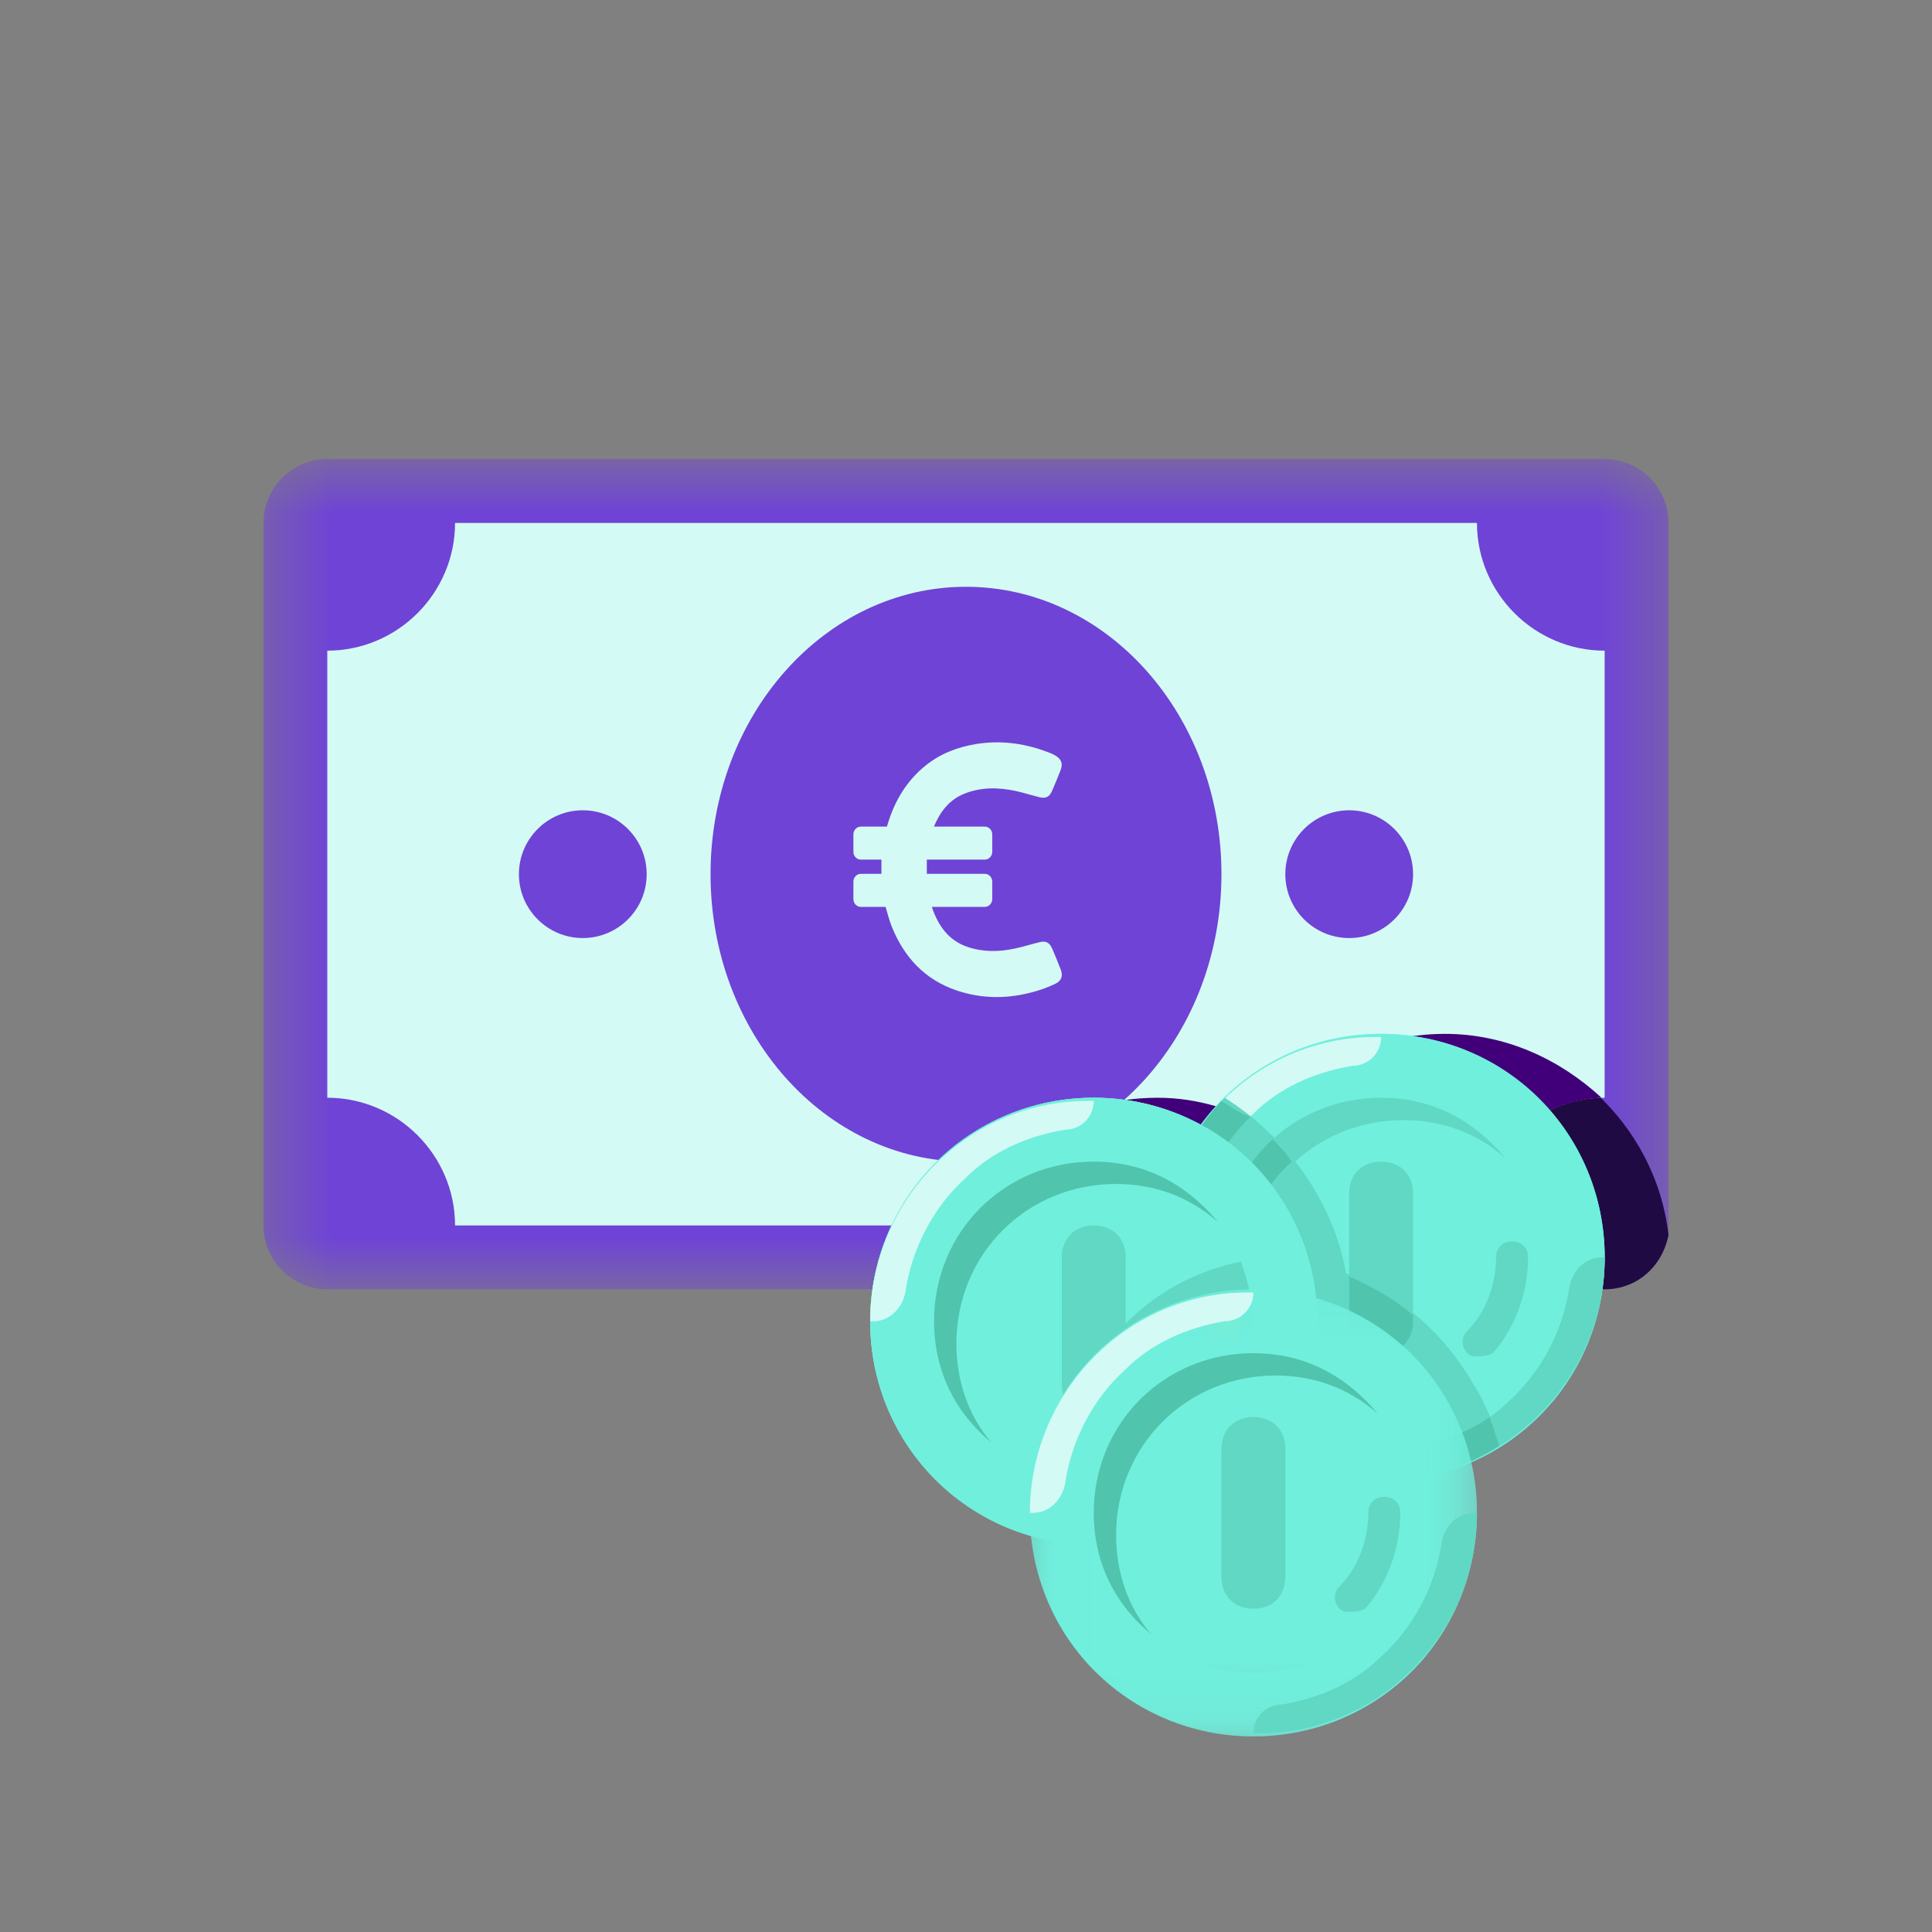 <svg width="32" height="32" viewBox="0 0 32 32" fill="none" xmlns="http://www.w3.org/2000/svg">
<rect x="0" y="0" width="32" height="32" fill="#808080" stroke="none"/>
<mask id="mask0_2003_3664" style="mask-type:luminance" maskUnits="userSpaceOnUse" x="4" y="7" width="24" height="15">
<path fill-rule="evenodd" clip-rule="evenodd" d="M4.364 7.603H27.636V21.355H4.364V7.603Z" fill="white"/>
</mask>
<g mask="url(#mask0_2003_3664)">
<path fill-rule="evenodd" clip-rule="evenodd" d="M26.578 21.355H5.421C4.84 21.355 4.364 20.879 4.364 20.297V8.661C4.364 8.079 4.84 7.603 5.421 7.603H26.578C27.16 7.603 27.636 8.079 27.636 8.661V20.297C27.636 20.879 27.16 21.355 26.578 21.355Z" fill="#6F43D6"/>
</g>
<path fill-rule="evenodd" clip-rule="evenodd" d="M23.934 17.124C22.717 17.124 21.607 17.706 20.972 18.658C20.443 18.393 19.861 18.182 19.174 18.182C17.322 18.182 15.788 19.557 15.524 21.355H26.578C27.107 21.355 27.53 20.985 27.636 20.456C27.425 18.605 25.838 17.124 23.934 17.124Z" fill="#200A44"/>
<path fill-rule="evenodd" clip-rule="evenodd" d="M24.463 20.297H7.537C7.537 19.134 6.585 18.182 5.421 18.182V10.777C6.585 10.777 7.537 9.825 7.537 8.661H24.463C24.463 9.825 25.415 10.777 26.578 10.777V18.182C25.415 18.182 24.463 19.134 24.463 20.297Z" fill="#D4FAF5"/>
<path fill-rule="evenodd" clip-rule="evenodd" d="M23.934 17.124C22.717 17.124 21.607 17.706 20.972 18.658C20.443 18.393 19.861 18.182 19.174 18.182C17.692 18.182 16.423 19.028 15.841 20.297H24.463C24.463 19.134 25.362 18.235 26.526 18.182C25.838 17.547 24.939 17.124 23.934 17.124Z" fill="#410079"/>
<path fill-rule="evenodd" clip-rule="evenodd" d="M16 9.719C18.337 9.719 20.231 11.85 20.231 14.479C20.231 17.108 18.337 19.24 16 19.24C13.663 19.24 11.769 17.108 11.769 14.479C11.769 11.85 13.663 9.719 16 9.719Z" fill="#6F43D6"/>
<path fill-rule="evenodd" clip-rule="evenodd" d="M9.653 13.421C10.237 13.421 10.711 13.895 10.711 14.479C10.711 15.063 10.237 15.537 9.653 15.537C9.069 15.537 8.595 15.063 8.595 14.479C8.595 13.895 9.069 13.421 9.653 13.421Z" fill="#6F43D6"/>
<path fill-rule="evenodd" clip-rule="evenodd" d="M22.347 13.421C22.931 13.421 23.405 13.895 23.405 14.479C23.405 15.063 22.931 15.537 22.347 15.537C21.763 15.537 21.289 15.063 21.289 14.479C21.289 13.895 21.763 13.421 22.347 13.421Z" fill="#6F43D6"/>
<path fill-rule="evenodd" clip-rule="evenodd" d="M18.116 18.182C20.16 18.182 21.818 19.84 21.818 21.884C21.818 23.929 20.16 25.587 18.116 25.587C16.071 25.587 14.413 23.929 14.413 21.884C14.413 19.84 16.071 18.182 18.116 18.182Z" fill="#FFCA5D"/>
<path fill-rule="evenodd" clip-rule="evenodd" d="M22.876 17.124C24.921 17.124 26.579 18.782 26.579 20.826C26.579 22.871 24.921 24.529 22.876 24.529C20.831 24.529 19.174 22.871 19.174 20.826C19.174 18.782 20.831 17.124 22.876 17.124Z" fill="#70EFDD"/>
<path fill-rule="evenodd" clip-rule="evenodd" d="M22.876 23.471C21.395 23.471 20.231 22.307 20.231 20.826C20.231 19.345 21.395 18.182 22.876 18.182C24.357 18.182 25.521 19.345 25.521 20.826C25.521 22.307 24.357 23.471 22.876 23.471ZM22.876 17.124C20.813 17.124 19.174 18.764 19.174 20.826C19.174 22.889 20.813 24.529 22.876 24.529C24.939 24.529 26.579 22.889 26.579 20.826C26.579 18.764 24.939 17.124 22.876 17.124Z" fill="#70EFDD"/>
<path fill-rule="evenodd" clip-rule="evenodd" d="M22.876 24.476C24.939 24.529 26.578 22.836 26.578 20.826H26.526C26.261 20.826 26.049 21.038 25.997 21.302C25.891 22.043 25.521 22.731 24.992 23.207C24.569 23.63 23.987 23.894 23.352 24C23.087 24 22.876 24.212 22.876 24.476Z" fill="#60D8C4"/>
<path fill-rule="evenodd" clip-rule="evenodd" d="M22.876 17.177C20.813 17.124 19.174 18.817 19.174 20.826H19.227C19.491 20.826 19.703 20.615 19.755 20.35C19.861 19.61 20.231 18.922 20.76 18.446C21.183 18.023 21.765 17.759 22.4 17.653C22.665 17.653 22.876 17.441 22.876 17.177Z" fill="#D4FAF5"/>
<path fill-rule="evenodd" clip-rule="evenodd" d="M20.602 21.197C20.602 19.716 21.765 18.552 23.246 18.552C23.881 18.552 24.463 18.764 24.939 19.187C24.41 18.552 23.722 18.182 22.876 18.182C21.395 18.182 20.231 19.345 20.231 20.826C20.231 21.673 20.602 22.36 21.183 22.836C20.813 22.413 20.602 21.831 20.602 21.197Z" fill="#60D8C4"/>
<path fill-rule="evenodd" clip-rule="evenodd" d="M24.463 22.466C24.41 22.466 24.357 22.466 24.304 22.413C24.198 22.308 24.198 22.149 24.304 22.043C24.622 21.726 24.78 21.25 24.78 20.826C24.78 20.668 24.886 20.562 25.045 20.562C25.203 20.562 25.309 20.668 25.309 20.826C25.309 21.408 25.098 21.99 24.727 22.413C24.622 22.466 24.516 22.466 24.463 22.466Z" fill="#60D8C4"/>
<path fill-rule="evenodd" clip-rule="evenodd" d="M22.876 22.413C22.559 22.413 22.347 22.202 22.347 21.884V19.769C22.347 19.451 22.559 19.24 22.876 19.24C23.193 19.24 23.405 19.451 23.405 19.769V21.884C23.405 22.202 23.193 22.413 22.876 22.413Z" fill="#60D8C4"/>
<path fill-rule="evenodd" clip-rule="evenodd" d="M24.833 23.947C24.463 22.625 23.511 21.567 22.294 21.091C22.082 19.874 21.289 18.817 20.284 18.182C19.649 18.869 19.226 19.769 19.226 20.773C19.226 22.836 20.866 24.476 22.929 24.476C23.616 24.529 24.251 24.317 24.833 23.947Z" fill="#60D8C4"/>
<path fill-rule="evenodd" clip-rule="evenodd" d="M21.183 22.836C20.813 22.36 20.549 21.779 20.549 21.144C20.549 20.403 20.866 19.716 21.395 19.24C21.289 19.081 21.183 18.975 21.078 18.869C20.549 19.345 20.231 20.033 20.231 20.826C20.232 21.673 20.602 22.36 21.183 22.836Z" fill="#51C4AE"/>
<path fill-rule="evenodd" clip-rule="evenodd" d="M22.347 21.144V21.884C22.347 22.202 22.559 22.413 22.876 22.413C23.193 22.413 23.405 22.202 23.405 21.884V21.779C23.088 21.514 22.717 21.302 22.347 21.144Z" fill="#51C4AE"/>
<path fill-rule="evenodd" clip-rule="evenodd" d="M24.833 23.947C24.727 23.577 24.622 23.259 24.41 22.942C23.987 23.259 23.458 23.471 22.876 23.471C21.395 23.471 20.231 22.307 20.231 20.826C20.231 20.033 20.549 19.345 21.078 18.869C20.813 18.605 20.549 18.393 20.231 18.235C19.597 18.922 19.174 19.821 19.174 20.826C19.174 22.889 20.813 24.529 22.876 24.529C23.617 24.529 24.251 24.317 24.833 23.947Z" fill="#60D8C4"/>
<path fill-rule="evenodd" clip-rule="evenodd" d="M24.674 23.471C24.304 23.735 23.828 23.894 23.352 24C23.087 24.053 22.876 24.264 22.876 24.529C23.616 24.529 24.251 24.317 24.833 23.947C24.78 23.788 24.727 23.63 24.674 23.471Z" fill="#51C4AE"/>
<path fill-rule="evenodd" clip-rule="evenodd" d="M20.231 18.235C19.597 18.922 19.174 19.822 19.174 20.826H19.227C19.491 20.826 19.703 20.615 19.755 20.35C19.861 19.61 20.231 18.975 20.707 18.499C20.549 18.446 20.39 18.34 20.231 18.235Z" fill="#51C4AE"/>
<path fill-rule="evenodd" clip-rule="evenodd" d="M18.116 18.182C20.16 18.182 21.818 19.84 21.818 21.884C21.818 23.929 20.16 25.587 18.116 25.587C16.071 25.587 14.413 23.929 14.413 21.884C14.413 19.84 16.071 18.182 18.116 18.182Z" fill="#70EFDD"/>
<path fill-rule="evenodd" clip-rule="evenodd" d="M17.587 24.529C17.587 24.899 17.64 25.216 17.745 25.587H18.116C20.178 25.587 21.818 23.947 21.818 21.884C21.818 21.514 21.765 21.197 21.659 20.826H21.289C19.226 20.826 17.587 22.466 17.587 24.529Z" fill="#60D8C4"/>
<path fill-rule="evenodd" clip-rule="evenodd" d="M18.116 24.529C16.635 24.529 15.471 23.365 15.471 21.884C15.471 20.403 16.635 19.24 18.116 19.24C19.597 19.24 20.76 20.403 20.76 21.884C20.76 23.365 19.597 24.529 18.116 24.529ZM18.116 18.182C16.053 18.182 14.413 19.822 14.413 21.884C14.413 23.947 16.053 25.587 18.116 25.587C20.178 25.587 21.818 23.947 21.818 21.884C21.818 19.822 20.178 18.182 18.116 18.182Z" fill="#70EFDD"/>
<path fill-rule="evenodd" clip-rule="evenodd" d="M18.116 25.534C20.178 25.587 21.818 23.894 21.818 21.884H21.765C21.501 21.884 21.289 22.096 21.236 22.36C21.131 23.101 20.76 23.788 20.231 24.265C19.808 24.688 19.227 24.952 18.592 25.058C18.327 25.058 18.116 25.269 18.116 25.534Z" fill="#F6B545"/>
<path fill-rule="evenodd" clip-rule="evenodd" d="M18.116 18.235C16.053 18.182 14.413 19.874 14.413 21.884H14.466C14.73 21.884 14.942 21.673 14.995 21.408C15.101 20.668 15.471 19.98 16 19.504C16.423 19.081 17.005 18.817 17.64 18.711C17.904 18.711 18.116 18.499 18.116 18.235Z" fill="#D4FAF5"/>
<path fill-rule="evenodd" clip-rule="evenodd" d="M15.841 22.255C15.841 20.773 17.005 19.61 18.486 19.61C19.121 19.61 19.702 19.822 20.178 20.245C19.649 19.61 18.962 19.24 18.116 19.24C16.635 19.24 15.471 20.403 15.471 21.884C15.471 22.731 15.841 23.418 16.423 23.894C16.053 23.471 15.841 22.889 15.841 22.255Z" fill="#51C4AE"/>
<path fill-rule="evenodd" clip-rule="evenodd" d="M19.702 23.524C19.649 23.524 19.597 23.524 19.544 23.471C19.438 23.365 19.438 23.207 19.544 23.101C19.861 22.784 20.02 22.307 20.02 21.884C20.02 21.726 20.125 21.62 20.284 21.62C20.443 21.62 20.549 21.726 20.549 21.884C20.549 22.466 20.337 23.048 19.967 23.471C19.861 23.524 19.755 23.524 19.702 23.524Z" fill="#FFCB5B"/>
<path fill-rule="evenodd" clip-rule="evenodd" d="M18.116 23.471C17.798 23.471 17.587 23.259 17.587 22.942V20.826C17.587 20.509 17.798 20.298 18.116 20.298C18.433 20.298 18.645 20.509 18.645 20.826V22.942C18.645 23.259 18.433 23.471 18.116 23.471Z" fill="#60D8C4"/>
<path fill-rule="evenodd" clip-rule="evenodd" d="M20.549 20.879C20.655 21.197 20.76 21.514 20.76 21.884C20.76 23.365 19.597 24.529 18.116 24.529C17.957 24.529 17.746 24.529 17.587 24.476V24.529C17.587 24.899 17.64 25.216 17.746 25.587H18.116C20.179 25.587 21.818 23.947 21.818 21.884C21.818 21.514 21.765 21.197 21.66 20.826H21.289C21.025 20.826 20.813 20.826 20.549 20.879Z" fill="#70EFDD"/>
<mask id="mask1_2003_3664" style="mask-type:luminance" maskUnits="userSpaceOnUse" x="17" y="21" width="8" height="8">
<path fill-rule="evenodd" clip-rule="evenodd" d="M17.058 21.355H24.463V28.76H17.058V21.355Z" fill="white"/>
</mask>
<g mask="url(#mask1_2003_3664)">
<path fill-rule="evenodd" clip-rule="evenodd" d="M20.76 21.355C22.805 21.355 24.463 23.013 24.463 25.058C24.463 27.103 22.805 28.76 20.76 28.76C18.715 28.76 17.058 27.103 17.058 25.058C17.058 23.013 18.715 21.355 20.76 21.355Z" fill="#70EFDD"/>
</g>
<mask id="mask2_2003_3664" style="mask-type:luminance" maskUnits="userSpaceOnUse" x="17" y="21" width="8" height="8">
<path fill-rule="evenodd" clip-rule="evenodd" d="M17.058 21.355H24.463V28.76H17.058V21.355Z" fill="white"/>
</mask>
<g mask="url(#mask2_2003_3664)">
<path fill-rule="evenodd" clip-rule="evenodd" d="M20.76 27.703C19.279 27.703 18.116 26.539 18.116 25.058C18.116 23.577 19.279 22.413 20.76 22.413C22.241 22.413 23.405 23.577 23.405 25.058C23.405 26.539 22.241 27.703 20.76 27.703ZM20.76 21.355C18.698 21.355 17.058 22.995 17.058 25.058C17.058 27.121 18.698 28.76 20.76 28.76C22.823 28.76 24.463 27.121 24.463 25.058C24.463 22.995 22.823 21.355 20.76 21.355Z" fill="#70EFDD"/>
</g>
<path fill-rule="evenodd" clip-rule="evenodd" d="M20.76 28.707C22.823 28.76 24.463 27.068 24.463 25.058H24.41C24.145 25.058 23.934 25.269 23.881 25.534C23.775 26.274 23.405 26.962 22.876 27.438C22.453 27.861 21.871 28.126 21.236 28.231C20.972 28.231 20.76 28.443 20.76 28.707Z" fill="#60D8C4"/>
<path fill-rule="evenodd" clip-rule="evenodd" d="M20.76 21.408C18.698 21.355 17.058 23.048 17.058 25.058H17.111C17.375 25.058 17.587 24.846 17.64 24.582C17.745 23.841 18.116 23.154 18.645 22.678C19.068 22.255 19.65 21.99 20.284 21.884C20.549 21.884 20.76 21.673 20.76 21.408Z" fill="#D4FAF5"/>
<path fill-rule="evenodd" clip-rule="evenodd" d="M18.486 25.428C18.486 23.947 19.65 22.783 21.131 22.783C21.765 22.783 22.347 22.995 22.823 23.418C22.294 22.783 21.607 22.413 20.76 22.413C19.279 22.413 18.116 23.577 18.116 25.058C18.116 25.904 18.486 26.592 19.068 27.068C18.698 26.645 18.486 26.063 18.486 25.428Z" fill="#51C4AE"/>
<path fill-rule="evenodd" clip-rule="evenodd" d="M22.347 26.698C22.294 26.698 22.241 26.698 22.188 26.645C22.083 26.539 22.083 26.38 22.188 26.274C22.506 25.957 22.665 25.481 22.665 25.058C22.665 24.899 22.77 24.793 22.929 24.793C23.088 24.793 23.193 24.899 23.193 25.058C23.193 25.64 22.982 26.221 22.612 26.645C22.506 26.698 22.4 26.698 22.347 26.698Z" fill="#60D8C4"/>
<path fill-rule="evenodd" clip-rule="evenodd" d="M20.76 26.645C20.443 26.645 20.231 26.433 20.231 26.116V24C20.231 23.683 20.443 23.471 20.76 23.471C21.078 23.471 21.289 23.683 21.289 24V26.116C21.289 26.433 21.078 26.645 20.76 26.645Z" fill="#60D8C4"/>
<path fill-rule="evenodd" clip-rule="evenodd" d="M17.568 16.056C17.523 15.941 17.477 15.825 17.427 15.711C17.382 15.61 17.325 15.58 17.218 15.605C17.083 15.638 16.951 15.681 16.816 15.709C16.555 15.766 16.293 15.772 16.035 15.687C15.712 15.581 15.54 15.336 15.434 15.021H16.311C16.379 15.021 16.435 14.963 16.435 14.891V14.603C16.435 14.531 16.379 14.473 16.311 14.473H15.351C15.351 14.393 15.35 14.316 15.351 14.238H16.311C16.379 14.238 16.435 14.181 16.435 14.109V13.82C16.435 13.749 16.379 13.691 16.311 13.691H15.472C15.472 13.687 15.472 13.684 15.473 13.682C15.574 13.443 15.721 13.251 15.961 13.151C16.242 13.036 16.528 13.038 16.817 13.1C16.953 13.129 17.088 13.173 17.224 13.206C17.324 13.229 17.382 13.198 17.425 13.101C17.474 12.989 17.52 12.875 17.565 12.76C17.608 12.653 17.583 12.576 17.485 12.517C17.461 12.502 17.436 12.49 17.41 12.479C17.005 12.315 16.588 12.253 16.158 12.325C15.855 12.376 15.572 12.484 15.328 12.682C15.02 12.931 14.82 13.26 14.704 13.646L14.69 13.691H14.259C14.19 13.691 14.135 13.749 14.135 13.82V14.109C14.135 14.181 14.19 14.238 14.259 14.238H14.599V14.473H14.259C14.19 14.473 14.135 14.531 14.135 14.603V14.891C14.135 14.963 14.19 15.021 14.259 15.021H14.668C14.7 15.126 14.726 15.233 14.765 15.334C14.972 15.856 15.32 16.227 15.842 16.404C16.274 16.551 16.71 16.546 17.145 16.421C17.259 16.389 17.371 16.346 17.479 16.295C17.583 16.245 17.61 16.161 17.568 16.056Z" fill="#D4FAF5"/>
<mask id="mask3_2003_3664" style="mask-type:luminance" maskUnits="userSpaceOnUse" x="3" y="27" width="5" height="5">
<path fill-rule="evenodd" clip-rule="evenodd" d="M3.587 27.254H7.039V31.473H3.587V27.254Z" fill="white"/>
</mask>
<g mask="url(#mask3_2003_3664)">
</g>
</svg>
